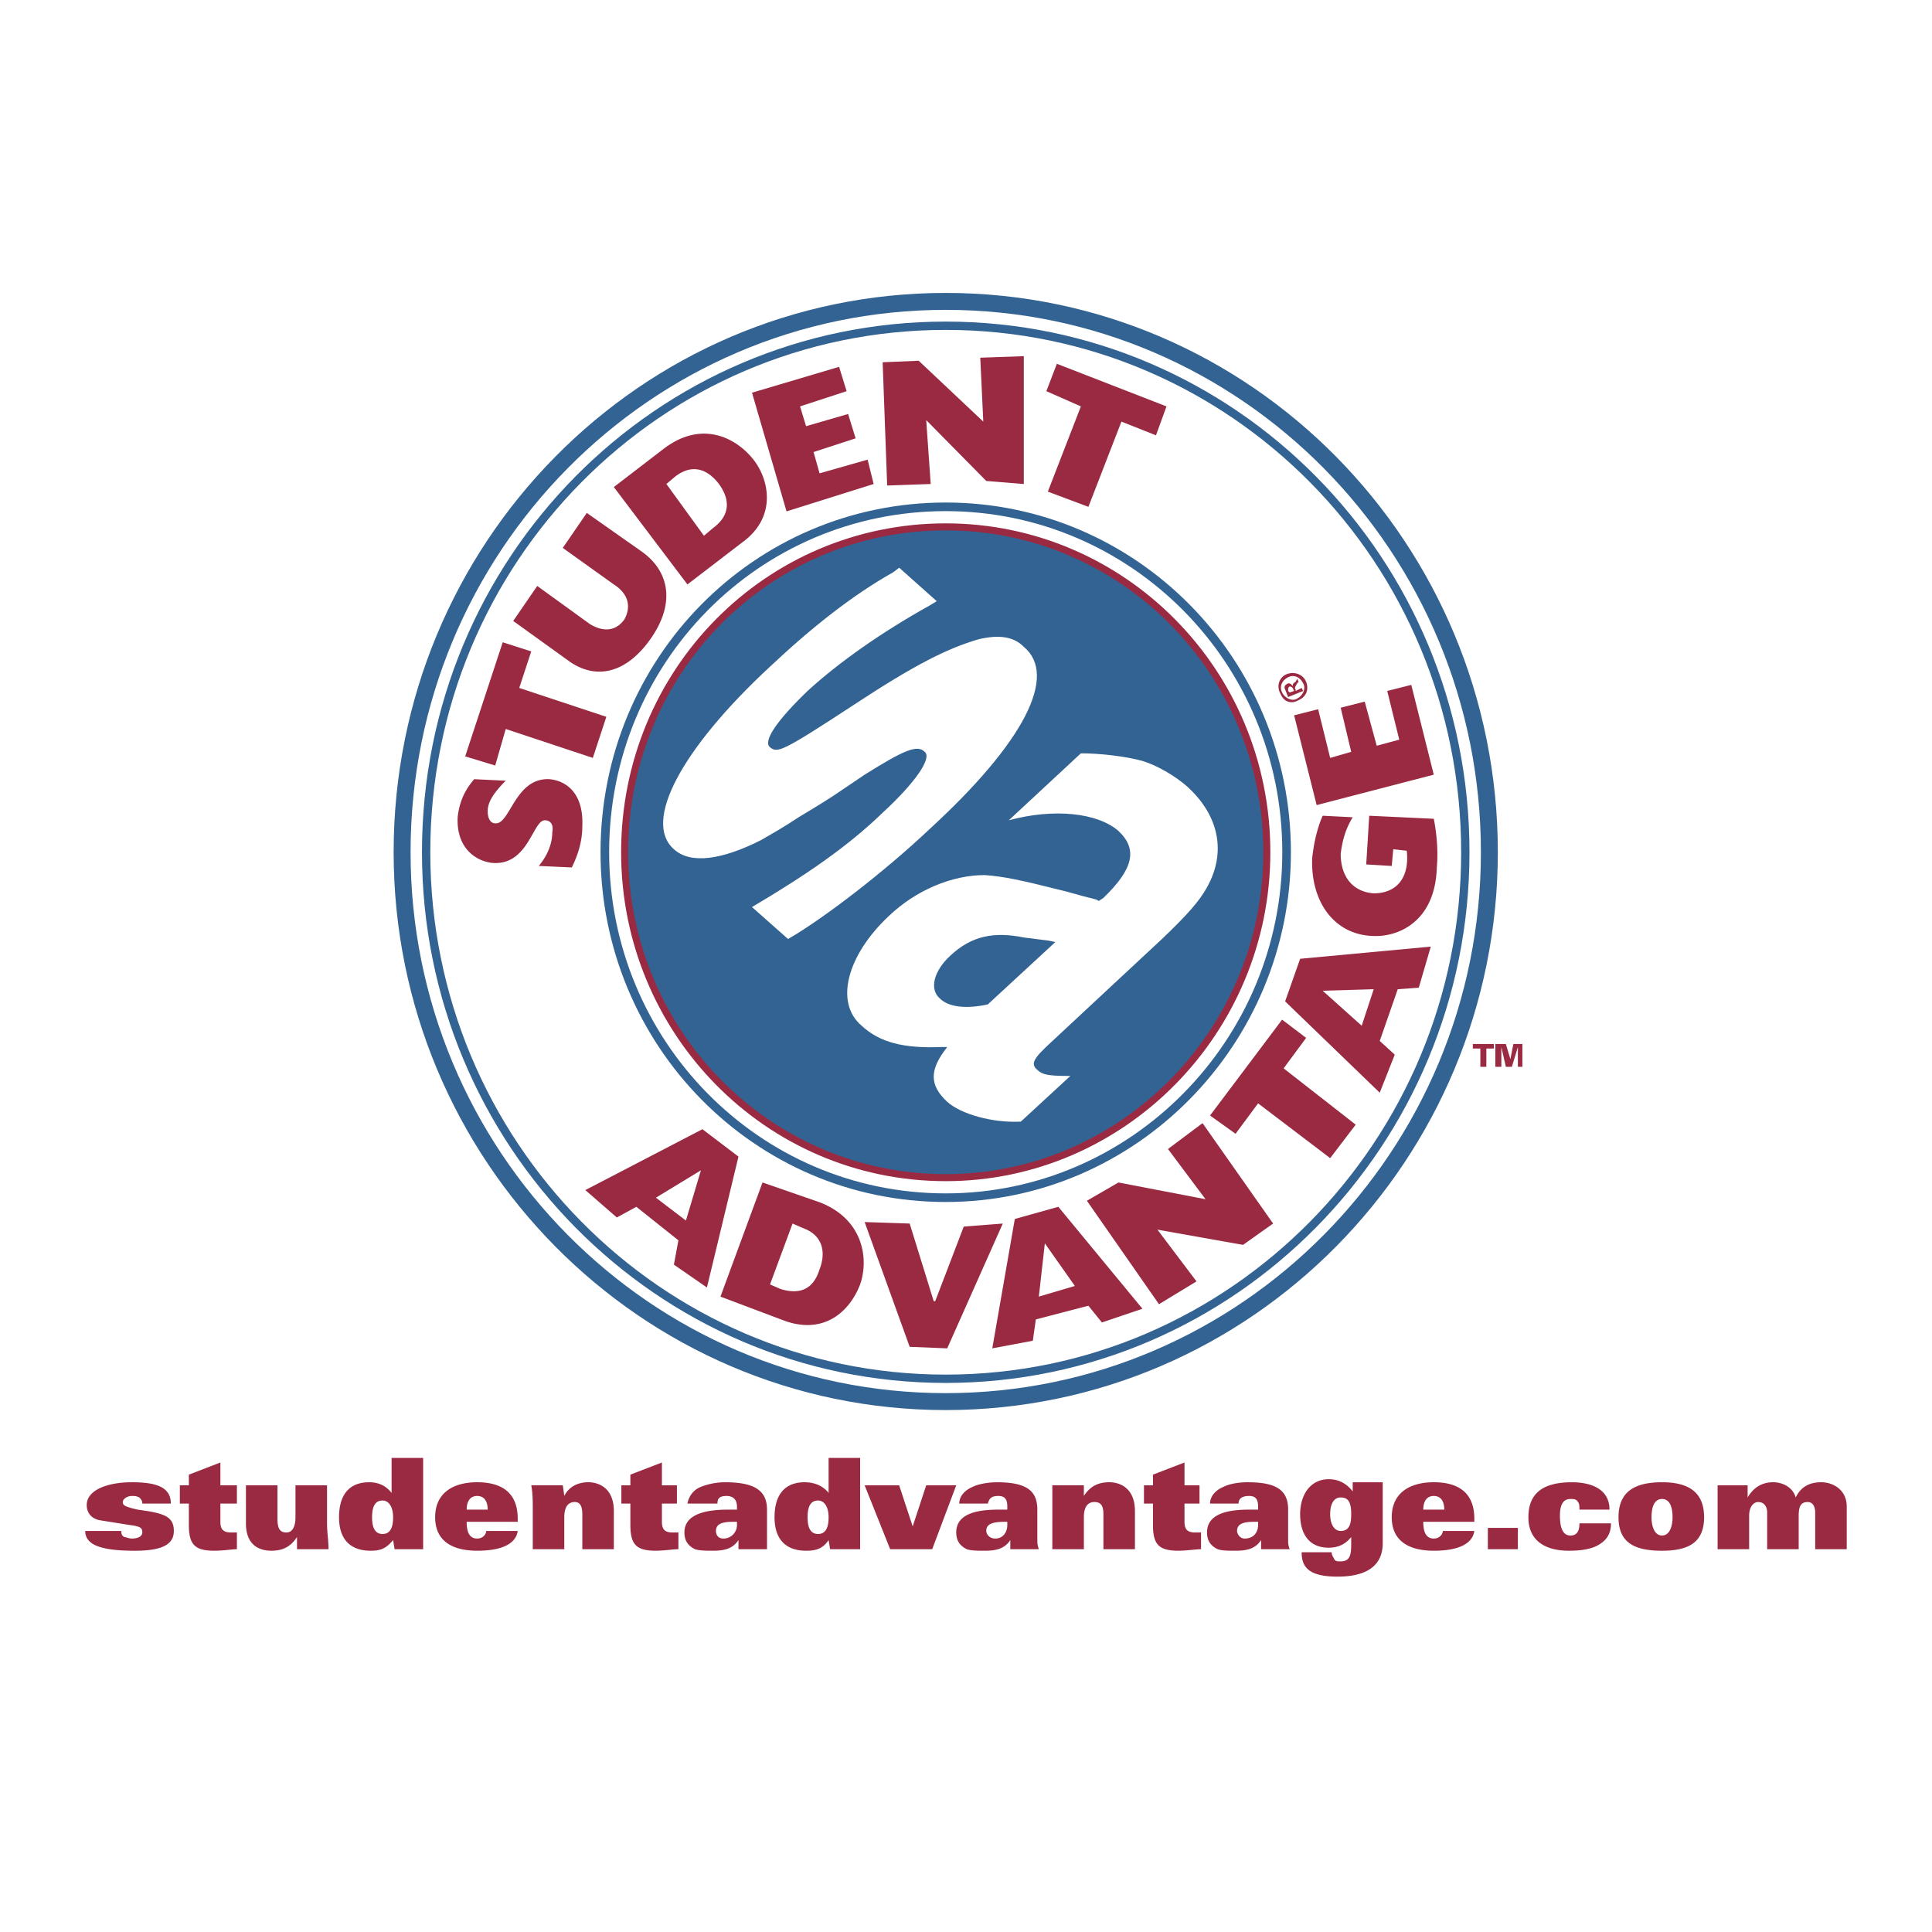 <svg xmlns="http://www.w3.org/2000/svg" width="2500" height="2500" viewBox="0 0 192.756 192.756"><path fill-rule="evenodd" clip-rule="evenodd" fill="#fff" d="M0 0h192.756v192.756H0V0z"/><path d="M40.118 85.03c0-30.365 24.272-54.96 54.237-54.96 29.965 0 54.239 24.595 54.239 54.96 0 30.212-24.273 54.808-54.239 54.808-29.965 0-54.237-24.596-54.237-54.808z" fill="none" stroke="#326392" stroke-width="1.689" stroke-miterlimit="2.613"/><path d="M94.355 50.566c18.729 0 34.01 15.335 34.01 34.464 0 18.978-15.281 34.464-34.01 34.464-18.878 0-34.01-15.486-34.01-34.464 0-19.129 15.132-34.464 34.01-34.464z" fill-rule="evenodd" clip-rule="evenodd" fill="#326392"/><path d="M94.355 50.566c18.729 0 34.01 15.335 34.01 34.465 0 18.977-15.281 34.463-34.01 34.463-18.878 0-34.01-15.486-34.01-34.463 0-19.13 15.132-34.465 34.01-34.465z" fill-rule="evenodd" clip-rule="evenodd" fill="#fff" stroke="#326392" stroke-width=".859" stroke-miterlimit="2.613"/><path d="M94.355 52.566c17.641 0 32.038 14.444 32.038 32.464 0 17.876-14.396 32.464-32.038 32.464-17.783 0-32.036-14.588-32.036-32.464 0-18.019 14.253-32.464 32.036-32.464z" fill-rule="evenodd" clip-rule="evenodd" fill="#326392" stroke="#9a2a42" stroke-width=".7" stroke-miterlimit="2.613"/><path d="M104.543 93.836l-2.396-.304c-2.996-.607-5.245-.152-7.342 1.822-1.648 1.519-2.098 3.339-1.049 4.251.899.91 2.697 1.062 4.795.607l6.742-6.225-.75-.151zm-2.695 18.068c-2.848.15-5.994-.76-7.342-1.975-1.798-1.67-1.798-3.189 0-5.467h-.599c-3.746.152-6.143-.455-7.941-2.125-2.697-2.277-1.498-6.984 2.697-10.931 2.697-2.581 6.293-4.099 9.588-4.099 1.949.151 3.447.455 8.242 1.669l1.646.456 1.199.304.301.151.449-.303c2.996-2.885 3.445-4.859 1.498-6.681-2.098-1.822-6.443-2.277-10.938-1.063l7.191-6.68c1.947 0 4.494.304 6.143.759 1.498.456 3.297 1.519 4.496 2.582 3.145 2.884 3.895 6.528 1.947 10.02-.75 1.366-1.947 2.733-4.496 5.162l-11.086 10.324c-1.648 1.52-2.098 2.125-1.35 2.732.451.457 1.049.607 2.998.607h.299l-4.942 4.558zm-8.391-51.925l-.75.456c-4.645 2.581-8.99 5.617-12.136 8.502-2.997 2.885-4.495 5.01-3.746 5.617.749.607 1.198.456 8.39-4.251 5.993-3.947 9.29-5.617 12.437-6.528 1.947-.455 3.445-.304 4.494.759 3.445 2.885 0 9.565-9.439 18.22-4.495 4.25-10.637 8.957-14.083 10.931l-3.596-3.188c5.394-3.188 9.589-6.073 13.035-9.413 3.296-3.037 4.944-5.466 4.196-6.073-.75-.759-2.098-.152-5.993 2.278l-3.146 2.125c-1.649 1.063-2.697 1.671-3.446 2.126-1.349.91-2.697 1.67-3.746 2.276-3.896 1.975-7.042 2.43-8.69.912-3.146-2.733.75-10.02 9.589-18.219 4.195-3.947 8.24-7.135 12.286-9.413l.599-.456 3.745 3.339z" fill-rule="evenodd" clip-rule="evenodd" fill="#fff"/><path d="M42.515 85.031c0-29.15 23.224-52.531 51.84-52.531 28.618 0 51.84 23.381 51.84 52.531 0 28.999-23.223 52.53-51.84 52.53-28.616 0-51.84-23.532-51.84-52.53z" fill="none" stroke="#326392" stroke-width=".83" stroke-miterlimit="2.613"/><path d="M129.115 68.937l-.449.152-.15-.152c0-.303 0-.303.15-.456 0 0 .15 0 .299.152l.15.304zm.301-1.214l-.15.304c-.301.152-.301.303-.301.455-.148-.303-.299-.303-.449-.303-.299.151-.449.303-.299.607l.299.759 1.498-.607-.148-.303-.6.303v-.152c-.15-.151 0-.304.15-.607l.148-.152-.148-.304zm.148 2.125c.75-.304 1.049-1.063.75-1.822-.301-.759-1.199-1.063-1.949-.759-.748.303-1.047 1.214-.598 1.974.299.759 1.049 1.062 1.797.607zm-.148-.151c-.451.303-1.199 0-1.5-.608-.299-.607 0-1.214.6-1.519.6-.303 1.199 0 1.498.608.3.456 0 1.215-.598 1.519zM131.363 80.324l-2.248-8.958 2.397-.607 1.199 4.858 2.098-.607-1.049-4.403 2.398-.607 1.197 4.402 2.249-.607-1.2-4.858 2.399-.607 2.246 8.958-11.686 3.036zM143.049 81.69c.301 1.519.449 3.34.301 4.858-.15 5.314-3.746 6.984-6.443 6.832-3.746-.152-6.143-3.34-5.992-7.743.148-1.367.449-2.884 1.049-4.251l2.996.152c-.75 1.215-1.049 2.429-1.199 3.644 0 2.277 1.199 3.795 3.297 3.947 2.246 0 3.596-1.518 3.295-4.25l-1.348-.152-.15 1.67-2.547-.152.301-4.858 6.44.303zM135.857 102.338l-3.895-3.492 5.094-.152-1.199 3.644zm1.799 6.68l1.498-3.795-1.498-1.367 1.797-5.162 2.098-.15 1.199-4.1-13.035 1.214-1.498 4.25 9.439 9.11zM123.271 113.117l-2.546-1.822 7.191-9.565 2.398 1.823-2.248 3.037 7.192 5.617-2.547 3.34-7.191-5.465-2.249 3.035zM108.439 119.799l3.147-1.822 8.689 1.669-3.746-5.009 3.448-2.582 7.041 10.019-2.997 2.127-8.541-1.519 3.897 5.164-3.746 2.275-7.192-10.322zM103.645 129.363l.6-5.314 2.996 4.252-3.596 1.062zM99 134.525l4.045-.76.301-2.125 5.244-1.367 1.348 1.67 4.045-1.367-8.391-10.172-4.344 1.215L99 134.525zM86.265 121.924l4.494.15 2.398 7.744h.15l2.847-7.439 3.895-.305-5.544 12.451-3.746-.152-4.494-12.449zM76.826 128.148l2.247-6.074 1.049.457c2.098.758 2.248 2.58 1.648 4.098-.599 1.975-1.948 2.582-3.895 1.975l-1.049-.456zm-4.945 1.215l6.442 2.428c3.896 1.367 6.442-.91 7.492-3.643.899-2.582.299-6.529-4.046-8.199l-5.693-1.973-4.195 11.387zM65.439 119.494l4.494-2.732-1.498 5.01-2.996-2.278zm-7.042-.76l3.145 2.734 1.948-1.064 4.195 3.342-.45 2.428 3.296 2.277 3.146-13.057-3.596-2.732-11.684 6.072zM104.395 39.028l1.048-2.733 10.938 4.251-1.049 2.885-3.447-1.367-3.295 8.502-4.047-1.518 3.297-8.502-3.445-1.518zM88.062 36.143l3.596-.151 6.444 6.072-.301-6.376 4.345-.152v12.753l-3.746-.304-5.992-6.072.449 6.376-4.345.152-.45-12.298zM75.028 39.179l8.689-2.58.75 2.429-4.645 1.518.599 1.974 4.196-1.215.749 2.429-4.196 1.367.6 2.125 4.794-1.366.6 2.429-8.691 2.733-3.445-11.843zM70.233 53.451l-3.746-5.162.899-.759c1.797-1.367 3.296-.607 4.345.759 1.198 1.67 1.049 3.188-.599 4.403l-.899.759zm-1.648 4.859l5.543-4.251c3.296-2.429 2.697-6.073 1.049-8.198-1.798-2.278-5.245-3.948-8.99-1.063l-4.944 3.795 7.342 9.717zM63.94 54.969c2.848 1.974 3.447 5.162 1.049 8.654-2.397 3.492-5.393 4.251-8.091 2.429l-5.694-4.099 2.397-3.492 5.244 3.796c1.499.911 2.696.607 3.446-.456.599-1.063.599-2.429-1.049-3.492l-5.094-3.644 2.397-3.492 5.395 3.796zM49.407 76.376l-2.996-.911 3.745-11.386 2.847.911-1.198 3.644 8.689 2.884-1.348 4.099-8.69-2.884-1.049 3.643zM53.752 86.396c.898-1.062 1.348-2.277 1.348-3.34.149-.759-.15-1.215-.75-1.215-1.198 0-1.648 4.555-5.243 4.251-1.499-.152-3.596-1.367-3.446-4.555.15-1.366.599-2.581 1.648-3.796l3.146.151c-1.199 1.215-1.798 2.126-1.798 3.037 0 .759.3 1.214.75 1.214 1.498.152 1.948-4.554 5.394-4.403 1.797.151 3.446 1.519 3.296 4.706 0 1.519-.45 2.885-1.049 4.1l-3.296-.15zM147.695 106.438h.598v-1.823h.75v-.455h-2.098v.455h.75v1.823zM149.791 106.438v-1.975l.449 1.975h.6l.599-1.975v1.975h.45v-2.278h-.899l-.299 1.518-.451-1.518h-1.049v2.278h.6zM148.443 154.564h2.996v-2.125h-2.996v2.125zM115.031 147.125v1.064h-.898v1.82h.898v2.127c0 1.973.6 2.58 2.547 2.58.75 0 1.799-.152 2.248-.152v-1.67h-.6c-.748 0-1.049-.303-1.049-1.062v-1.822h1.498v-1.82h-1.498v-2.277l-3.146 1.212zM104.992 154.564h3.146v-3.188c0-.91.301-1.518 1.049-1.518.6 0 .9.303.9 1.213v3.492h3.146v-3.795c0-2.43-1.648-2.885-2.549-2.885-1.197 0-1.947.455-2.547 1.367v-1.062h-3.146V154.564h.001zM93.007 154.564l2.397-6.375h-2.996l-1.349 4.1-1.349-4.1h-3.445l2.547 6.375h4.195zM62.892 147.125v1.064h-.899v1.82h.899v2.127c0 1.973.599 2.58 2.547 2.58.749 0 1.797-.152 2.247-.152v-1.67h-.599c-.75 0-1.048-.303-1.048-1.062v-1.822h1.498v-1.82h-1.498v-2.277l-3.147 1.212zM53.153 154.564h3.146v-3.188c0-.91.3-1.518 1.049-1.518.45 0 .75.303.75 1.213v3.492h3.146v-3.795c0-2.43-1.647-2.885-2.547-2.885-1.049 0-1.948.455-2.397 1.367l-.149-1.062h-3.146c.149.758.149 1.67.149 2.428v3.948h-.001zM32.626 148.189H29.48v3.188c0 .912-.3 1.518-.898 1.518-.6 0-.899-.303-.899-1.365v-3.34h-3.146v3.795c0 2.43 1.648 2.732 2.547 2.732 1.199 0 1.948-.455 2.548-1.367v1.215h3.146c0-.91-.15-1.67-.15-2.58v-3.796h-.002zM18.842 147.125v1.064h-.899v1.82h.899v2.127c0 1.973.6 2.58 2.547 2.58.899 0 1.798-.152 2.248-.152v-1.67h-.599c-.749 0-1.049-.303-1.049-1.062v-1.822h1.648v-1.82h-1.648v-2.277l-3.147 1.212zM17.044 150.01c0-1.67-1.499-2.125-3.896-2.125s-4.494.76-4.494 2.277c0 .76.449 1.367 1.348 1.52l2.847.455c1.199.152 1.348.303 1.348.758 0 .305-.299.607-1.049.607-.299 0-.599-.152-.749-.152-.3-.15-.3-.455-.3-.605H8.504c0 1.365 1.499 1.973 4.945 1.973 2.697 0 3.896-.607 3.896-1.973 0-1.367-.899-1.672-2.548-1.975l-1.048-.152c-1.348-.303-1.499-.455-1.499-.758 0-.305.45-.607.899-.607.3 0 .45 0 .75.15.15.152.299.305.299.607h2.846zM171.367 154.564h3.146v-3.34c0-.91.449-1.365.898-1.365.6 0 .898.455.898 1.062v3.643h3.146v-3.34c0-1.062.301-1.365.9-1.365.598 0 .748.607.748 1.062v3.643h3.146v-4.25c0-1.67-1.348-2.43-2.547-2.43-1.348 0-2.098.607-2.547 1.518-.301-1.062-1.35-1.518-2.248-1.518-1.348 0-2.098.76-2.547 1.518v-1.213h-2.996v6.375h.003zm-6.594-3.187c0-1.062.301-1.822 1.049-1.822.75 0 1.049.76 1.049 1.822 0 .912-.299 1.822-1.049 1.822-.748 0-1.049-.91-1.049-1.822zm-3.294 0c0 2.58 1.648 3.34 4.344 3.34 2.549 0 4.195-.76 4.195-3.34 0-2.582-1.646-3.492-4.195-3.492-2.696 0-4.344.91-4.344 3.492zm-.899-.76c0-2.125-1.949-2.732-3.746-2.732-2.848 0-4.346 1.062-4.346 3.492s1.799 3.34 4.045 3.34c1.199 0 2.248-.152 2.998-.607.748-.455 1.197-1.062 1.197-2.125h-3.146c0 .607-.148 1.215-.898 1.215s-1.049-.76-1.049-1.975c0-1.062.299-1.67 1.049-1.67.301 0 .6 0 .75.305.148.15.148.455.148.758h2.998v-.001zM37.122 151.377c0-1.062.299-1.67 1.049-1.67.599 0 1.049.607 1.049 1.67 0 .76-.15 1.67-1.049 1.67-.9 0-1.049-.91-1.049-1.67zm2.247 3.187h2.847v-9.109H39.07v3.492c-.599-.758-1.349-1.062-2.247-1.062-1.948 0-2.997 1.215-2.997 3.492s1.198 3.34 3.146 3.34c.899 0 1.499-.152 2.248-1.062l.149.909zM80.571 151.377c0-1.062.299-1.67 1.049-1.67.599 0 1.049.607 1.049 1.67 0 .76-.15 1.67-1.049 1.67s-1.049-.91-1.049-1.67zm2.248 3.187h2.997v-9.109H82.67v3.492c-.599-.758-1.499-1.062-2.397-1.062-1.948 0-2.997 1.215-2.997 3.492s1.198 3.34 3.146 3.34c.899 0 1.648-.152 2.248-1.062l.149.909zM73.529 151.832v.305c0 .758-.599 1.365-1.348 1.365-.6 0-.75-.455-.75-.758 0-.607.45-.912 1.648-.912h.45zm-1.948-1.822c0-.455.15-.758.899-.758.75 0 1.048.455 1.048 1.062v.303h-.898c-2.247 0-4.345.455-4.345 2.277 0 .912.449 1.367 1.048 1.67.45.152 1.199.152 1.798.152 1.049 0 1.947-.152 2.547-1.062v.91h2.847v-3.947c0-1.973-1.348-2.732-4.195-2.732a6.72 6.72 0 0 0-2.397.455c-.749.305-1.198.912-1.348 1.67h2.996zM46.56 150.617c0-.758.3-1.365 1.049-1.365.75 0 1.049.607 1.049 1.365H46.56zm5.094 1.215v-.303c0-2.885-1.948-3.645-4.045-3.645-2.397 0-4.195 1.062-4.195 3.492s1.798 3.34 4.195 3.34c2.847 0 3.896-.91 4.045-1.973h-3.146c0 .303-.3.758-.899.758-.749 0-1.049-.607-1.049-1.67h5.094v.001zM125.52 151.832v.305c0 .758-.449 1.365-1.348 1.365-.451 0-.75-.455-.75-.758 0-.607.449-.912 1.648-.912h.45zm-1.948-1.822c0-.455.299-.758 1.049-.758.748 0 .898.455.898 1.062v.303h-.898c-2.248 0-4.195.455-4.195 2.277 0 .912.449 1.367 1.049 1.67.449.152 1.049.152 1.797.152 1.049 0 1.949-.152 2.547-1.062v.91h2.848c-.15-.455-.15-.607-.15-.91v-3.037c0-1.973-1.197-2.732-4.045-2.732-.898 0-1.799.152-2.396.455-.75.305-1.35.912-1.35 1.67h2.846zM100.498 151.832v.305c0 .758-.449 1.365-1.199 1.365-.598 0-.898-.455-.898-.758 0-.607.449-.912 1.799-.912h.298zm-1.947-1.822c.15-.455.299-.758 1.049-.758.748 0 .898.455.898 1.062v.303H99.6c-2.248 0-4.196.455-4.196 2.277 0 .912.45 1.367 1.049 1.67.449.152 1.049.152 1.797.152 1.049 0 1.949-.152 2.549-1.062v.91h2.846c-.15-.455-.15-.607-.15-.91v-3.037c0-1.973-1.197-2.732-4.045-2.732-.748 0-1.797.152-2.396.455-.75.305-1.349.912-1.349 1.67h2.846zM132.711 151.072c0-.91.301-1.67 1.049-1.67.75 0 1.049.457 1.049 1.67 0 .912-.15 1.672-1.049 1.672-.6 0-1.049-.607-1.049-1.672zm2.248-2.277c-.6-.758-1.35-1.213-2.396-1.213-1.799 0-2.848 1.518-2.848 3.49 0 1.975.898 3.342 2.848 3.342.898 0 1.646-.305 2.246-1.064v.76c0 1.062-.15 1.67-1.049 1.67-.299 0-.449 0-.6-.15-.148-.305-.299-.457-.299-.76h-2.996c0 1.518.748 2.43 3.596 2.43 2.396 0 4.494-.76 4.494-3.342v-3.643-2.43h-2.996v.91zM142 150.617c0-.758.301-1.365 1.049-1.365.75 0 1.049.607 1.049 1.365H142zm5.094 1.215v-.303c0-2.885-1.947-3.645-4.045-3.645-2.396 0-4.195 1.062-4.195 3.492s1.799 3.34 4.195 3.34c2.848 0 3.896-.91 4.045-1.973h-3.145c0 .303-.301.758-.9.758-.748 0-1.049-.607-1.049-1.67h5.094v.001z" fill-rule="evenodd" clip-rule="evenodd" fill="#9a2a42"/></svg>